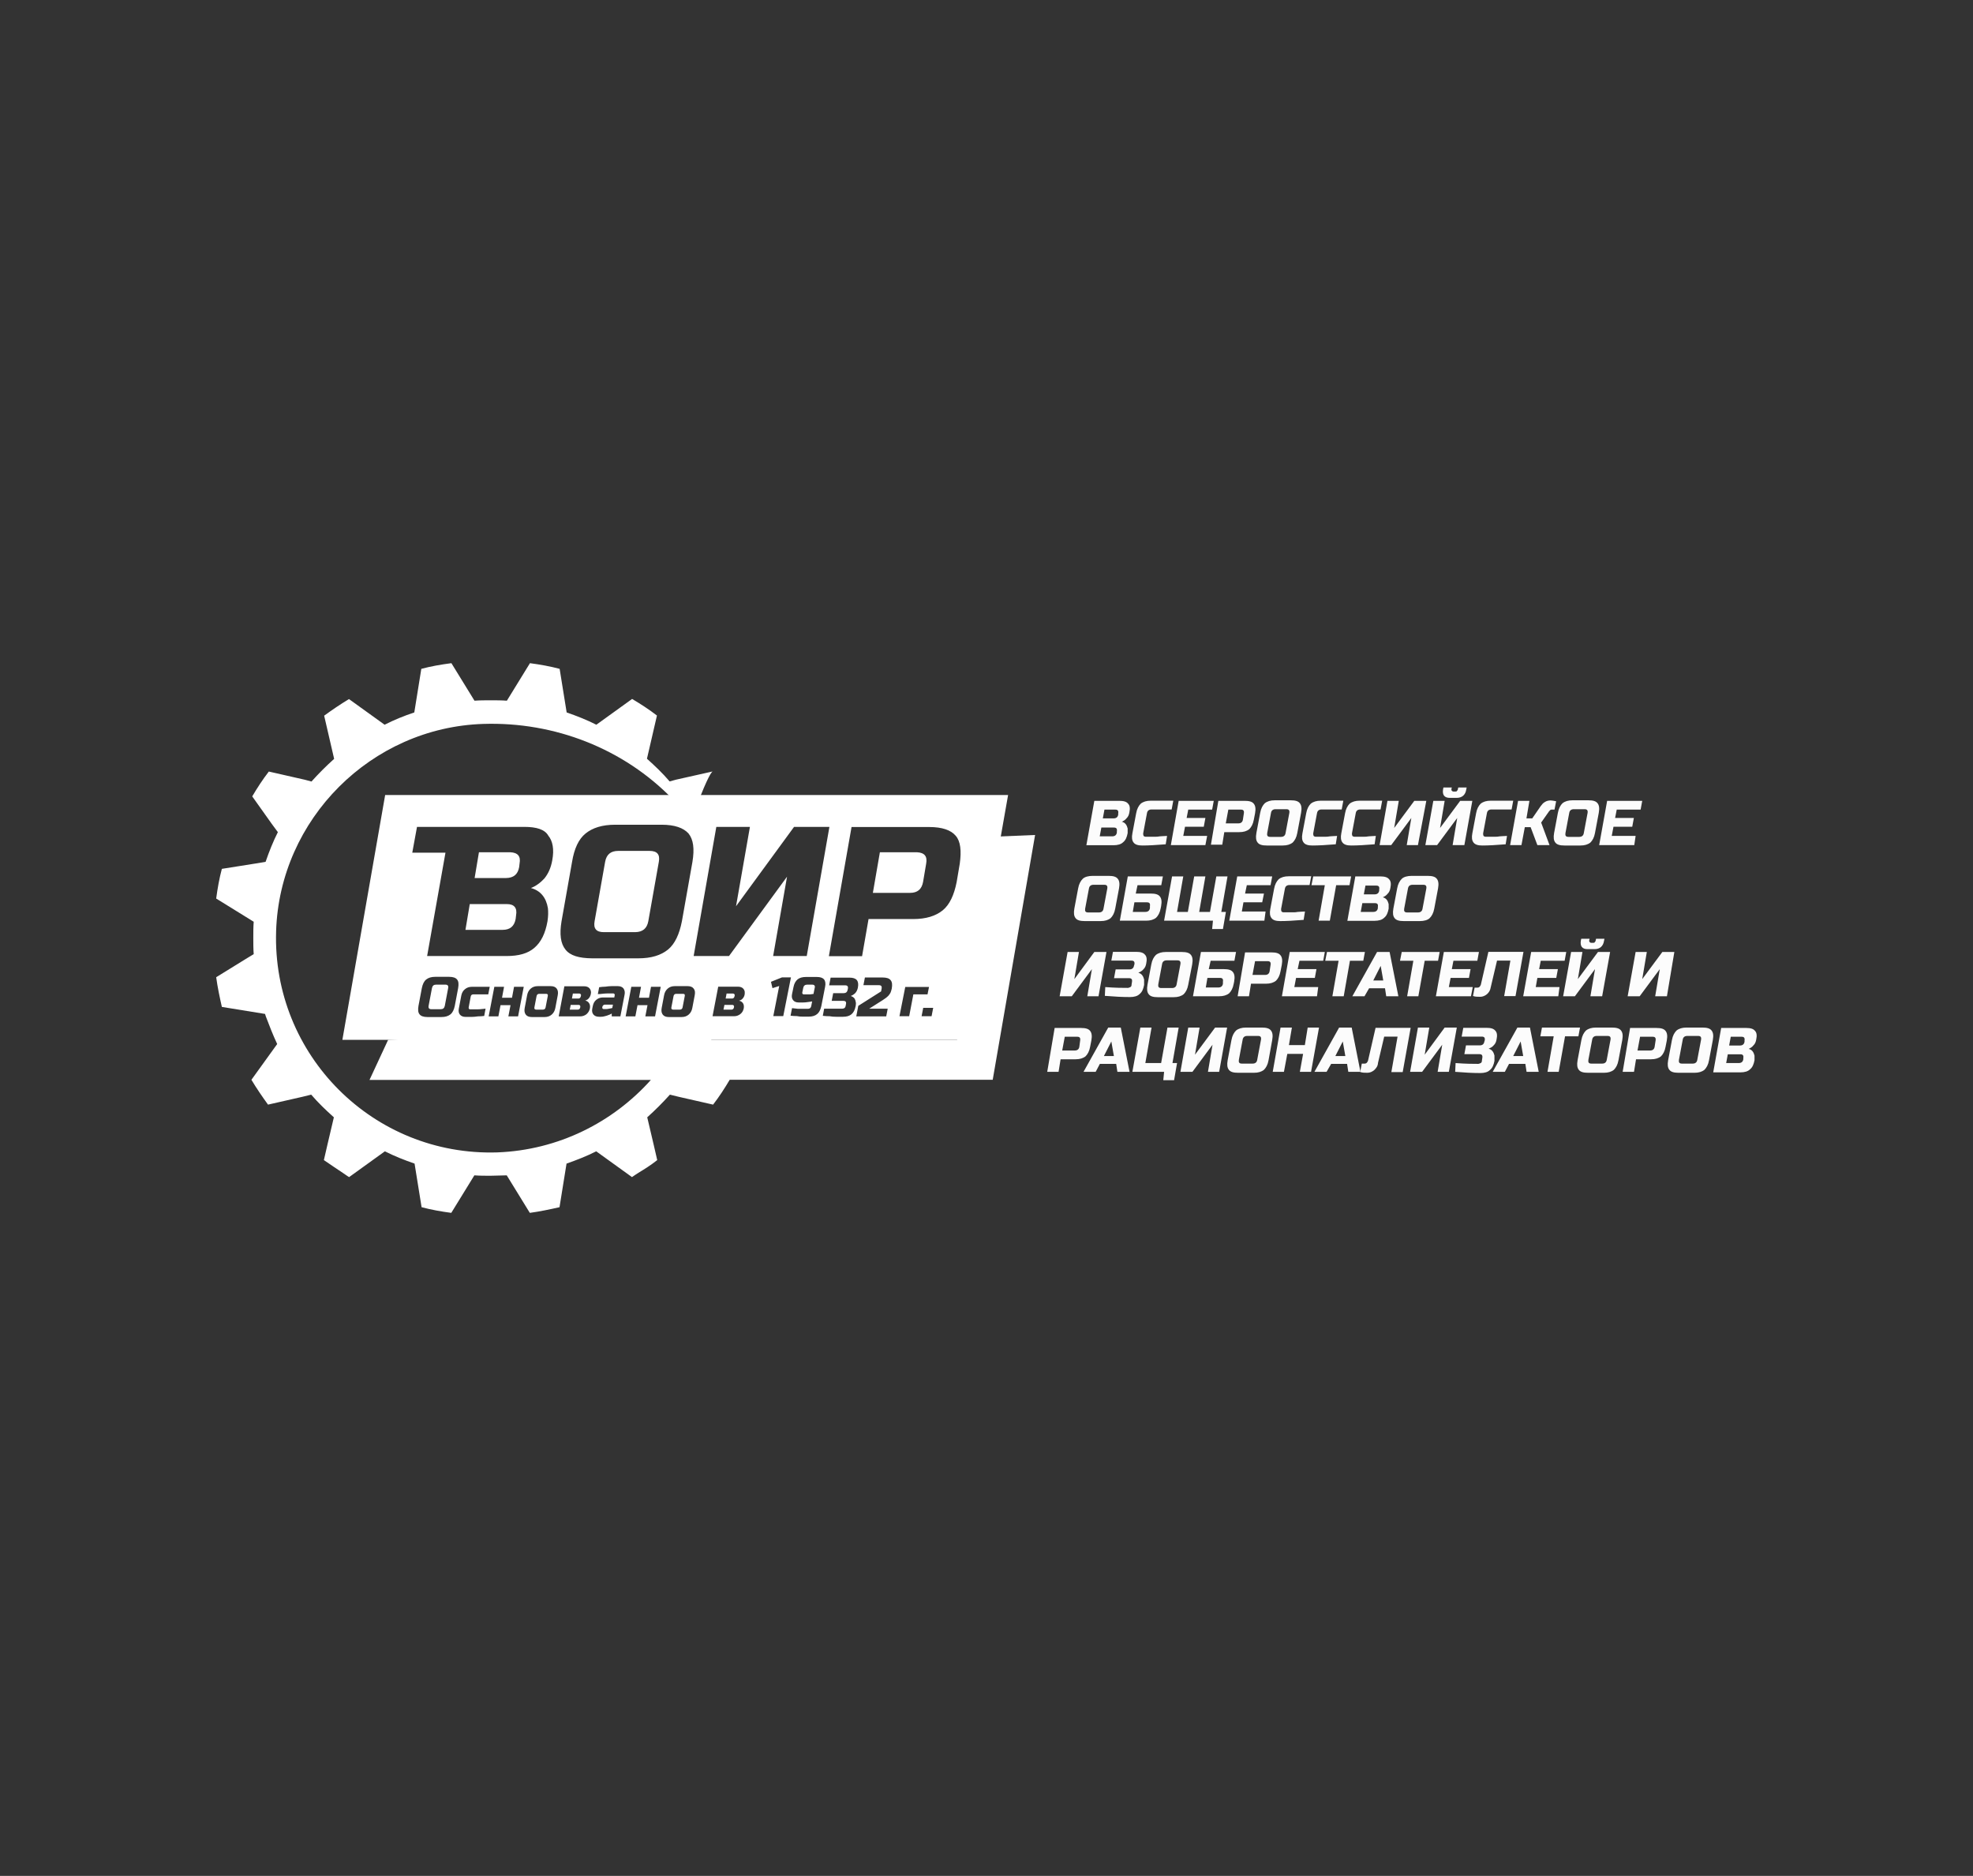 <?xml version="1.0" encoding="utf-8"?>
<!-- Generator: Adobe Illustrator 25.4.1, SVG Export Plug-In . SVG Version: 6.00 Build 0)  -->
<svg version="1.1" id="Слой_1" xmlns="http://www.w3.org/2000/svg" xmlns:xlink="http://www.w3.org/1999/xlink" x="0px" y="0px"
	 viewBox="0 0 1462 1390" style="enable-background:new 0 0 1462 1390;" xml:space="preserve">
<rect x="0" y="0" width="1462" height="1390" fill="#333333" stroke="none"/>
<style type="text/css">
	.st0{fill:none;}
	.st1{fill-rule:evenodd;clip-rule:evenodd;fill:#FCFCFC;}
	.st2{fill:#FFFFFF;}
	.st3{fill-rule:evenodd;clip-rule:evenodd;fill:#FFFFFF;}
</style>
<rect y="-0.3" class="st0" width="1462" height="1390"/>
<g>
	<polygon class="st1" points="1050.7,626.2 1042.4,626.2 1045.8,606.1 1030.9,626.2 1022.3,626.2 1028.1,593.4 1036.5,593.4 
		1033.1,613.5 1048,593.4 1056.9,593.4 	"/>
	<path class="st1" d="M1074.3,591.2c-4,0-5.6-2.2-5-6.2l0.3-1.5h6.2l-0.3,1.2c0,0.6,0,0.9,0.3,1.2c0.3,0.3,0.6,0.6,1.2,0.6h1.5
		c0.6,0,0.9,0,1.2-0.6c0.3-0.3,0.6-0.6,0.6-1.2l0.3-1.2h6.2l-0.3,1.5c-0.6,4-3.1,6.2-7.1,6.2H1074.3z M1076.4,626.2l3.4-20.1
		l-14.9,20.1h-8.7l5.9-32.8h8.4l-3.4,20.1l14.9-20.1h9l-5.9,32.8H1076.4z"/>
	<path class="st1" d="M1115.7,625.6c-7.1,0.6-13,0.9-17.3,0.9c-3.1,0-5.3-0.6-6.5-2.2c-1.2-1.5-1.5-3.7-0.9-6.8l2.8-14.9
		c0.6-3.4,1.9-5.6,3.4-7.1c1.9-1.5,4.3-2.2,7.4-2.2h16.7l-1.2,6.5h-14.9c-1.9,0-3.1,0.9-3.4,2.8l-2.8,14.9c0,0.6,0,1.2,0.3,1.9
		c0.3,0.3,0.9,0.6,1.5,0.6c0.6,0,1.2,0,2.2,0c0.9,0,1.5,0,2.5,0c0.9,0,1.5,0,2.5,0c0.9,0,1.9,0,3.4-0.3c1.2,0,3.1-0.3,5.3-0.3
		L1115.7,625.6z"/>
	<path class="st1" d="M1149.1,593.1c0.9,0,2.2,0.3,4,0.6l-1.2,6.2h-1.9c-0.6,0-0.9,0-1.2,0.3c-0.3,0.3-0.6,0.6-0.9,0.9l-5.9,8.4
		l6.2,16.7l-9,0l-5-13.3h-4.3l-2.5,13.3l-8.4,0l5.9-32.8h8.4l-2.2,13l4.3,0l6.2-9c0.9-1.2,1.9-2.5,3.1-3.1
		C1146,593.4,1147.6,593.1,1149.1,593.1"/>
	<path class="st1" d="M1176.4,602.4c0.3-1.9-0.3-2.8-2.2-2.8l-8,0c-1.9,0-3.1,0.9-3.4,2.8l-2.8,14.9c-0.3,1.9,0.3,2.8,2.2,2.8h8
		c1.9,0,3.1-0.9,3.4-2.8L1176.4,602.4z M1181.9,617.2c-0.6,3.4-1.9,5.6-3.4,7.1c-1.9,1.5-4.3,2.2-7.4,2.2h-11.8
		c-3.4,0-5.6-0.6-6.8-2.2c-1.2-1.5-1.5-3.7-0.9-7.1l2.8-14.9c0.6-3.4,1.9-5.6,3.4-7.1c1.9-1.5,4.3-2.2,7.4-2.2h11.8
		c3.4,0,5.6,0.6,6.8,2.2c1.2,1.5,1.5,3.7,0.9,7.1L1181.9,617.2z"/>
	<polygon class="st1" points="1211,626.2 1185,626.2 1190.9,593.4 1216.9,593.4 1215.7,599.9 1198,599.9 1196.8,606.1 1210.7,606.1 
		1209.5,612.6 1195.6,612.6 1194.3,619.4 1212,619.4 	"/>
	<path class="st1" d="M1056.9,658.4c0.3-1.9-0.3-2.8-2.2-2.8h-8c-1.9,0-3.1,0.9-3.4,2.8l-2.8,14.9c-0.3,1.9,0.3,2.8,2.2,2.8l8,0
		c1.9,0,3.1-0.9,3.4-2.8L1056.9,658.4z M1062.8,673.2c-0.6,3.4-1.9,5.6-3.4,7.1c-1.5,1.5-4.3,2.2-7.4,2.2h-11.8
		c-3.4,0-5.6-0.6-6.8-2.2c-1.2-1.5-1.5-3.7-0.9-7.1l2.8-14.9c0.6-3.4,1.9-5.6,3.4-7.1c1.5-1.5,4.3-2.2,7.4-2.2h11.8
		c3.4,0,5.6,0.6,6.8,2.2c1.2,1.5,1.5,3.7,0.9,7.1L1062.8,673.2z"/>
	<polygon class="st1" points="1051,738.2 1042.7,738.2 1047.3,711.9 1037.4,711.9 1038.7,705.4 1066.8,705.4 1065.6,711.9 
		1055.7,711.9 	"/>
	<polygon class="st1" points="1090,738.2 1064,738.2 1069.9,705.4 1095.9,705.4 1094.7,711.9 1077,711.9 1075.8,718.1 1089.7,718.1 
		1088.5,724.6 1074.9,724.6 1073.6,731.4 1091.3,731.4 	"/>
	<path class="st1" d="M1101.8,736.7c-1.5,1.2-3.1,1.9-5,1.9c-1.9,0-3.7,0-5.3-0.6l1.2-6.2l2.2,0c0.6,0,1.2-0.3,1.5-0.6
		c0.3-0.3,0.6-0.9,0.9-1.5l5.6-24.4h26l-5.9,32.8h-8.4l4.6-26.3h-9.9l-4.6,19.5C1104.3,733.9,1103.3,735.4,1101.8,736.7"/>
	<polygon class="st1" points="1154.7,738.2 1128.7,738.2 1134.6,705.4 1160.6,705.4 1159.4,711.9 1141.7,711.9 1140.5,718.1 
		1154.4,718.1 1153.2,724.6 1139.2,724.6 1138,731.4 1155.6,731.4 	"/>
	<path class="st1" d="M1176.4,703.3c-4,0-5.6-2.2-5-6.2l0.3-1.5h6.2l-0.3,1.2c0,0.6,0,0.9,0.3,1.2c0.3,0.3,0.6,0.6,1.2,0.6h1.5
		c0.6,0,0.9,0,1.2-0.6c0.3-0.3,0.6-0.6,0.6-1.2l0.3-1.2h6.2l-0.3,1.5c-0.6,4-3.1,6.2-7.1,6.2H1176.4z M1178.5,738.2l3.4-20.1
		l-14.9,20.1h-8.7l5.9-32.8h8.4l-3.4,20.1l14.9-20.1h9l-5.9,32.8H1178.5z"/>
	<polygon class="st1" points="1235.2,738.2 1226.5,738.2 1229.9,718.1 1215,738.2 1206.1,738.2 1212,705.4 1220.3,705.4 
		1216.9,725.5 1231.8,705.4 1240.7,705.4 	"/>
	<g>
		<path class="st2" d="M735.8,620c-0.3-0.6-26.2,151.1-26.6,150.5H527.2l-3.2-4.2c-0.3,0.1-0.6,0.1-0.9,0.2
			c-7.7,1-13.6-1.2-18.1-5.4l-217.4,9.4l-13.8,29.7h208.5c-28.1,31.4-68.5,52-113.8,53.7c-91.8,2.9-166.8-72.1-163.9-163.9
			c2.6-83.1,70.5-151,153.6-153.6c52.8-1.7,104.1,18.4,140.3,55.8c6.5-1.6,13.8,0.6,16.8,7.8c5.9-16.6,11.4-28.3,12.9-28.4
			l-27.2,6.1l-4.8,1.3c-5.2-6.1-11-11.6-16.8-16.8l0.3-1.3l7.1-30.7c-5.8-4.5-12.3-8.7-18.4-12.3l-26.5,19.1
			c-7.1-3.6-14.5-6.5-22-9.1l-5.2-32.3c-7.1-1.9-14.5-3.2-22-4.2l-17.1,27.8c-3.9-0.3-7.8-0.3-12-0.3c-3.9,0-8.1,0-12,0.3
			l-17.1-27.8c-7.8,1-15.2,2.3-22.3,4.2l-5.2,32.3c-7.8,2.6-14.9,5.5-22,9.1L258.6,518c-6.5,3.9-12.6,8.1-18.4,12.3l7.1,30.7
			l0.3,1.3c-5.8,5.2-11.6,11-16.8,16.8l-4.8-1.3l-26.8-6.1c-4.5,5.8-8.7,12.3-12.3,18.4l14.5,20.4l4.5,6.1c-3.6,7.1-6.5,14.5-9.1,22
			l-7.8,1.3l-24.6,3.9c-1.9,7.1-3.2,14.5-4.2,22l22,13.6l5.8,3.6c-0.3,3.9-0.3,7.8-0.3,12c0,3.9,0,8.1,0.3,12l-4.8,2.9l-23,14.2
			c1,7.4,2.6,14.9,4.2,22l32,5.2c0.3,0.6,0.3,1.3,0.6,1.9c2.6,6.8,5.2,13.6,8.4,20.4l-19.1,26.5c3.9,6.5,8.1,12.6,12.3,18.4
			l25.5-5.8l6.5-1.6c5.2,6.1,11,11.6,16.8,16.8l-4.8,20.4l-2.6,11.3c4.5,3.2,9.1,6.1,13.9,9.4c1.6,1,3.2,2.3,4.8,3.2l26.5-19.1
			c7.1,3.6,14.5,6.5,22,9.1l5.2,32.3c7.1,1.9,14.5,3.2,22,4.2l17.1-27.8c3.9,0.3,7.8,0.3,12,0.3c3.9,0,8.1-0.3,12-0.3l17.1,27.8
			c7.4-1,14.9-2.6,22-4.2l5.2-32.3c7.4-2.6,14.9-5.5,22-9.1l26.5,19.1c1.6-1,3.2-2.3,4.8-3.2c4.8-2.9,9.4-5.8,13.9-9.4l-2.6-11.3
			l-4.8-20.4c5.8-5.2,11.6-11,16.8-16.8l6.5,1.6l25.5,5.8c4.5-5.8,8.7-12.3,12.3-18.4l194.9,0l31.4-181.4L735.8,620z"/>
		<g>
			<path class="st3" d="M480.4,682.6l7.8-44c1-5.5-1.3-8.1-6.8-8.1l-23.3,0c-5.5,0-8.7,2.6-9.7,8.1l-7.8,44c-1,5.5,1.3,8.1,6.8,8.1
				l23.3,0C476.2,690.6,479.4,688,480.4,682.6z"/>
			<path class="st3" d="M543.2,736.2h-4.8l-0.7,3.7h4.8c0.4,0,0.8-0.1,1.1-0.4c0.3-0.3,0.5-0.6,0.6-1l0.2-0.8c0.1-0.4,0-0.8-0.2-1
				C543.9,736.3,543.6,736.2,543.2,736.2z"/>
			<path class="st3" d="M506.1,736.4h-5c-1.1,0-1.8,0.6-2,1.7l-1.6,8.3c-0.2,1.1,0.2,1.7,1.3,1.7h5c1.1,0,1.8-0.6,2-1.7l1.6-8.3
				C507.7,736.9,507.2,736.4,506.1,736.4z"/>
			<path class="st3" d="M542.8,744.6h-6l-0.7,3.5h6c0.4,0,0.8-0.1,1.1-0.4c0.3-0.3,0.5-0.6,0.6-1l0.1-0.6c0.1-0.4,0-0.8-0.2-1
				C543.5,744.8,543.2,744.6,542.8,744.6z"/>
			<path class="st3" d="M447,744.9c-0.3,0.3-0.5,0.6-0.6,1l-0.1,0.4c-0.1,0.4,0,0.8,0.2,1c0.2,0.3,0.5,0.4,1,0.4h1
				c0.5,0,1.1,0,1.7-0.1c0.6-0.1,1.2-0.2,1.7-0.3c0.6-0.1,1.2-0.2,1.8-0.4l0.5-2.5h-6C447.7,744.4,447.4,744.6,447,744.9z"/>
			<path class="st3" d="M382.1,680.9l0.3-2.6c1-5.5-1.3-8.4-6.8-8.4h-27.5l-3.2,19.1h27.5C377.9,689,381.1,686.4,382.1,680.9z"/>
			<path class="st3" d="M384.7,642.5l0.3-2.6c1-5.5-1.3-8.1-6.8-8.4h-23.3l-3.2,19.1H375C380.5,650.5,383.7,648,384.7,642.5z"/>
			<path class="st3" d="M330.1,729.6h-7c-1.7,0-2.6,0.8-3,2.5l-2.5,13.2c-0.3,1.7,0.4,2.5,2,2.5h7c1.7,0,2.6-0.8,3-2.5l2.5-13.2
				C332.4,730.4,331.7,729.6,330.1,729.6z"/>
			<path class="st3" d="M404.6,736.4h-5c-1.1,0-1.8,0.6-2,1.7l-1.6,8.3c-0.2,1.1,0.2,1.7,1.3,1.7h5c1.1,0,1.8-0.6,2-1.7l1.6-8.3
				C406.2,736.9,405.7,736.4,404.6,736.4z"/>
			<path class="st3" d="M428.9,744.6h-6l-0.7,3.5h6c0.4,0,0.8-0.1,1.1-0.4c0.3-0.3,0.5-0.6,0.6-1l0.1-0.6c0.1-0.4,0-0.8-0.2-1
				C429.6,744.8,429.3,744.6,428.9,744.6z"/>
			<path class="st3" d="M429.3,736.2h-4.8l-0.7,3.7h4.8c0.4,0,0.8-0.1,1.1-0.4c0.3-0.3,0.5-0.6,0.6-1l0.2-0.8c0.1-0.4,0-0.8-0.2-1
				C430,736.3,429.7,736.2,429.3,736.2z"/>
			<path class="st3" d="M679.5,631.5H652l-5.2,30.1h27.5c5.5,0,8.7-2.6,9.7-8.1l2.3-13.6C687.3,634.4,685,631.8,679.5,631.5z"/>
			<path class="st3" d="M601.8,729.6h-3.7c-1.6,0-2.6,0.8-2.9,2.4l-0.7,3.4c-0.1,0.4,0,0.7,0.2,1c0.2,0.3,0.5,0.4,0.9,0.4h2.3
				c0.5,0,1.1,0,1.7,0s1.1,0,1.6-0.1c0.6-0.1,1.1-0.2,1.6-0.2l0.9-4.5C604.1,730.5,603.5,729.6,601.8,729.6z"/>
			<path class="st3" d="M285.4,589.1l-31.7,181.4h461.3l32-181.4H285.4z M530.8,612.7h24.9l-10.3,58.8l43-58.8h26.2l-16.8,95.7
				h-24.9l10.3-58.8l-43,58.8H514L530.8,612.7z M309,612.7h79.5c9.1,0,15.2,1.9,17.8,6.5c3.2,3.9,4.5,10,2.9,18.4
				c-1,5.5-2.9,9.7-5.8,13.3c-2.9,3.2-6.5,5.8-10,7.1c7.1,1.9,11.3,7.1,12.6,14.9c0.3,2.6,0.3,5.8-0.3,9.7
				c-1.6,9.1-4.8,15.5-9.7,19.7c-4.8,4.2-11.6,6.1-20.7,6.1h-58.8l13.6-76.6h-24.6L309,612.7z M337,745.3c-0.6,2.9-1.6,5-3.2,6.3
				c-1.6,1.3-3.8,2-6.7,2h-10.3c-2.9,0-4.9-0.7-5.9-2c-1.1-1.3-1.3-3.4-0.8-6.3l2.5-13.2c0.6-2.9,1.6-5,3.2-6.3c1.6-1.3,3.8-2,6.7-2
				h10.3c2.9,0,4.9,0.7,5.9,2c1.1,1.3,1.3,3.4,0.8,6.3L337,745.3z M347.5,747.5c0.2,0.3,0.5,0.4,1,0.4c1.1,0,2.3,0,3.6,0
				s2.5,0,3.7-0.1c1.3-0.1,2.7-0.3,4-0.4l-1,5.4c-1.6,0.2-3.2,0.3-4.7,0.3c-1.4,0.2-2.9,0.4-4.5,0.4c-1.6,0-3.1,0-4.6,0
				c-1.9,0-3.3-0.6-4.2-1.7c-0.9-1.1-1.2-2.6-0.8-4.5l1.8-9.5c0.4-2.1,1.3-3.7,2.7-4.8c1.4-1.2,3.1-1.8,5.2-1.8h13.2l-1.1,5.6h-11
				c-1.1,0-1.8,0.5-2,1.6l-1.5,8C347.2,746.8,347.3,747.2,347.5,747.5z M383.9,753.1h-7.2l1.6-8.3h-7.4l-1.6,8.3h-7.2l4.2-21.9h7.2
				l-1.5,8.1h7.4l1.5-8.1h7.2L383.9,753.1z M413.3,737.4l-1.8,9.5c-0.4,2.1-1.3,3.7-2.7,4.9c-1.4,1.2-3.1,1.8-5.2,1.8h-9.5
				c-2.1,0-3.6-0.6-4.5-1.8c-0.9-1.2-1.2-2.8-0.8-4.9l1.8-9.5c0.4-2.1,1.3-3.7,2.7-4.9c1.4-1.2,3.1-1.8,5.2-1.8h9.5
				c2.1,0,3.6,0.6,4.5,1.8C413.4,733.7,413.7,735.3,413.3,737.4z M437.8,736.5c-0.2,1.2-0.7,2.2-1.4,3.1c-0.7,0.9-1.7,1.5-2.8,1.8
				c1.2,0.2,2.2,0.8,2.9,1.9c0.7,1,0.9,2.4,0.6,4c-0.2,0.8-0.5,1.6-0.9,2.3c-0.4,0.7-1,1.3-1.6,1.9c-0.6,0.5-1.4,0.9-2.2,1.2
				c-0.8,0.3-1.7,0.4-2.6,0.4H414l4.2-22.3h14.5c0.9,0,1.8,0.1,2.5,0.4c0.7,0.3,1.3,0.7,1.7,1.2c0.4,0.5,0.7,1.1,0.9,1.8
				C438,735,438,735.7,437.8,736.5z M419,703.6c-3.6-4.5-4.5-11.3-2.9-21l7.8-44c1.6-9.7,4.8-16.8,10-21c5.2-4.2,12.3-6.5,22-6.5
				h34.3c9.7,0,16.2,2.3,20,6.5c3.6,4.5,4.5,11.3,2.9,21l-7.8,44c-1.9,9.7-5.2,16.8-10.3,21c-5.2,4.2-12.3,6.5-22,6.5l-34.3,0
				C429,710,422.5,708.1,419,703.6z M462.8,737.1l-3.1,16h-6.4l0-2.1c-0.8,0.5-1.7,0.9-2.6,1.2c-0.8,0.3-1.6,0.6-2.6,0.8
				c-0.9,0.3-1.9,0.4-2.8,0.4h-1.4c-1.9,0-3.3-0.6-4.2-1.7c-0.9-1.1-1.2-2.6-0.8-4.5l0.4-1.9c0.4-1.9,1.2-3.4,2.6-4.5
				c1.3-1.1,3-1.7,4.8-1.7h8.5l0.3-1.6c0.1-0.4,0-0.7-0.2-1c-0.2-0.3-0.5-0.4-1-0.4c-1.1,0-2.3,0-3.6,0c-1.3,0-2.5,0.1-3.7,0.2
				c-1.4,0.2-2.7,0.3-4,0.3l1-5.1c1.6-0.2,3.1-0.4,4.7-0.4c1.4-0.2,2.9-0.4,4.5-0.4c1.6,0,3.1,0,4.6,0c1.9,0,3.3,0.6,4.2,1.7
				C462.9,733.7,463.2,735.2,462.8,737.1z M485.4,753.1h-7.2l1.6-8.3h-7.4l-1.6,8.3h-7.2l4.2-21.9h7.2l-1.5,8.1h7.4l1.5-8.1h7.2
				L485.4,753.1z M514.8,737.4l-1.8,9.5c-0.4,2.1-1.3,3.7-2.7,4.9c-1.4,1.2-3.1,1.8-5.2,1.8h-9.5c-2.1,0-3.6-0.6-4.5-1.8
				c-0.9-1.2-1.2-2.8-0.8-4.9l1.8-9.5c0.4-2.1,1.3-3.7,2.7-4.9c1.4-1.2,3.1-1.8,5.2-1.8h9.5c2.1,0,3.6,0.6,4.5,1.8
				C515,733.7,515.2,735.3,514.8,737.4z M551.8,736.8c-0.2,1.2-0.7,2.2-1.4,3c-0.7,0.9-1.7,1.4-2.8,1.7c1.2,0.2,2.2,0.8,2.9,1.8
				c0.7,1,0.9,2.3,0.6,4c-0.2,0.8-0.5,1.6-0.9,2.3c-0.4,0.7-1,1.3-1.6,1.8c-0.6,0.5-1.4,0.9-2.2,1.2c-0.8,0.3-1.7,0.4-2.6,0.4H528
				l4.2-21.9h14.5c0.9,0,1.8,0.1,2.5,0.4c0.7,0.3,1.3,0.7,1.7,1.2c0.4,0.5,0.7,1.1,0.9,1.8C551.9,735.3,551.9,736,551.8,736.8z
				 M573,753l4.4-22.4l-5,1.6l-1.1-4.7l8.2-3.3h6.6l-5.7,28.7H573z M605.5,751.4c-1.5,1.3-3.6,1.9-6.3,1.9c-1.3,0-2.8,0-4.4,0
				c-1.6,0-3-0.1-4.3-0.4c-1.6,0-3.2-0.1-4.7-0.3l1.1-5.6c1.5,0.2,2.9,0.3,4.4,0.5c1.3,0,2.6,0,3.9,0c1.4,0,2.5,0,3.5,0
				c0.6,0,1.2-0.2,1.6-0.5c0.4-0.4,0.7-0.8,0.8-1.4l0.7-3.6c-0.8,0.2-1.7,0.3-2.5,0.4c-0.7,0.1-1.5,0.2-2.3,0.3
				c-0.8,0.1-1.6,0.1-2.3,0.1h-2.9c-1.9,0-3.2-0.6-4.1-1.7c-0.9-1.1-1.2-2.6-0.8-4.5l1.1-5.3c0.5-2.5,1.5-4.3,3-5.6
				c1.5-1.2,3.6-1.8,6.3-1.8h7.8c2.7,0,4.5,0.6,5.5,1.8c1,1.2,1.3,3.1,0.8,5.5l-2.8,14.3C608,748.2,607,750.2,605.5,751.4z
				 M634.1,745.2l-0.1,0.4c-0.5,2.7-1.5,4.6-3,5.9c-1.5,1.3-3.6,1.9-6.3,1.9c-1.6,0-3.4,0-5.1,0c-1.8,0-3.4-0.1-4.8-0.4
				c-1.8,0-3.4-0.1-5.1-0.3l1-5.3c1.6,0,3.2,0,4.8,0c1.4,0,2.9,0,4.4,0c1.5,0,3,0,4.3,0c0.6,0,1.2-0.2,1.6-0.5
				c0.4-0.3,0.7-0.8,0.8-1.4l0.3-1.6c0.3-1.6-0.4-2.3-2-2.3h-8.6l1.1-5.7h7.8c1.6,0,2.6-0.8,2.9-2.5l0.2-0.8c0.3-1.6-0.3-2.5-2-2.5
				h-11.9l1.1-5.7h13.9c2.7,0,4.5,0.6,5.5,1.8c1,1.2,1.3,3.1,0.8,5.6c-0.3,1.6-1,3-1.9,4c-1,1-2.1,1.7-3.4,2.2
				c0.6,0.2,1.1,0.4,1.7,0.8c0.5,0.4,1,0.8,1.3,1.4c0.3,0.6,0.6,1.3,0.7,2.2C634.3,743.1,634.3,744.1,634.1,745.2z M660.8,732.5
				l-0.2,0.8c-0.2,0.9-0.5,1.7-0.8,2.4c-0.4,0.7-0.9,1.4-1.4,2c-0.6,0.6-1.2,1.2-1.9,1.7c-0.7,0.5-1.5,1-2.3,1.6l-10.1,6.4h13.7
				l-1.1,5.7h-22.2l1.5-7.8l16.9-10.7l0.4-2.1c0.3-1.6-0.3-2.5-2-2.5h-11.5l1.1-5.7h13.1c2.9,0,4.8,0.6,5.9,1.9
				C661.1,727.6,661.3,729.6,660.8,732.5z M673.7,753h-7.2l4.3-21.7h17.6l-1.1,5.5h-10.5L673.7,753z M690.3,753h-7.4l1.2-6.2h7.4
				L690.3,753z M711.2,639.9l-2.3,13.6c-1.9,9.7-5.2,16.8-10.3,21c-5.2,4.2-12.3,6.5-22,6.5h-33l-4.8,27.5h-24.6l16.8-95.7h57.5
				c9.7,0,16.2,2.3,19.7,6.5C711.8,623.4,712.5,630.5,711.2,639.9z"/>
		</g>
		<path class="st1" d="M828.6,602.7c0.3-1.9-0.3-2.8-2.2-2.8h-8l-1.2,6.5l8,0c1.9,0,3.1-0.9,3.4-2.8V602.7z M827.6,616
			c0.3-1.9-0.3-2.8-2.2-2.8h-9.3l-1.2,6.5h9.3c1.9,0,3.1-0.9,3.4-2.8L827.6,616z M810.9,593.4h18.6c3.1,0,5.3,0.6,6.5,2.2
			c1.2,1.2,1.5,3.4,0.9,6.2c-0.3,1.9-0.9,3.4-2.2,4.6c-0.9,1.2-2.2,1.9-3.4,2.5c2.5,0.6,3.7,2.5,4.3,5c0,0.9,0,2.2,0,3.4
			c-0.6,3.1-1.5,5.3-3.4,6.8c-1.5,1.5-4,2.2-7.1,2.2l-20.1,0L810.9,593.4z"/>
		<path class="st1" d="M863.8,625.6c-7.1,0.6-13,0.9-17.3,0.9c-3.1,0-5.3-0.6-6.5-2.2c-1.2-1.5-1.5-3.7-0.9-6.8l2.8-14.9
			c0.6-3.4,1.9-5.6,3.4-7.1c1.9-1.5,4.3-2.2,7.4-2.2h16.7l-1.2,6.5h-14.9c-1.9,0-3.1,0.9-3.4,2.8l-2.8,14.9c0,0.6,0,1.2,0.3,1.9
			c0.3,0.3,0.9,0.6,1.5,0.6c0.6,0,1.2,0,2.2,0s1.5,0,2.5,0c0.9,0,1.5,0,2.5,0c0.9,0,1.9,0,3.4-0.3c1.2,0,3.1-0.3,5.3-0.3
			L863.8,625.6z"/>
		<polygon class="st1" points="893.2,626.2 867.6,626.2 873.4,593.4 899.4,593.4 898.2,599.9 880.5,599.9 879.3,606.1 893.2,606.1 
			892,612.6 878.1,612.6 876.8,619.4 894.5,619.4 		"/>
		<path class="st1" d="M921.7,602.7c0.3-1.9-0.3-2.8-2.2-2.8h-9.3l-1.9,10.2h9.3c1.9,0,3.1-0.9,3.4-2.8L921.7,602.7z M902.8,593.4
			h19.5c3.4,0,5.6,0.6,6.8,2.2c1.2,1.5,1.5,3.7,0.9,7.1l-0.9,4.6c-0.6,3.4-1.9,5.6-3.4,7.1c-1.9,1.5-4.3,2.2-7.4,2.2h-11.1l-1.5,9.3
			h-8.4L902.8,593.4z"/>
		<path class="st1" d="M955.4,602.4c0.3-1.9-0.3-2.8-2.2-2.8l-8,0c-1.9,0-3.1,0.9-3.4,2.8l-2.8,14.9c-0.3,1.9,0.3,2.8,2.2,2.8h8
			c1.9,0,3.1-0.9,3.4-2.8L955.4,602.4z M961.3,617.2c-0.6,3.4-1.9,5.6-3.4,7.1c-1.9,1.5-4.3,2.2-7.4,2.2h-11.8
			c-3.4,0-5.6-0.6-6.8-2.2c-1.2-1.5-1.5-3.7-0.9-7.1l2.8-14.9c0.6-3.4,1.9-5.6,3.4-7.1c1.9-1.5,4.3-2.2,7.4-2.2h11.8
			c3.4,0,5.6,0.6,6.8,2.2c1.2,1.5,1.5,3.7,0.9,7.1L961.3,617.2z"/>
		<path class="st1" d="M989.8,625.6c-7.1,0.6-13,0.9-17.3,0.9c-3.1,0-5.3-0.6-6.5-2.2c-1.2-1.5-1.5-3.7-0.9-6.8l2.8-14.9
			c0.6-3.4,1.9-5.6,3.4-7.1c1.9-1.5,4.3-2.2,7.4-2.2h16.7l-1.2,6.5h-14.9c-1.9,0-3.1,0.9-3.4,2.8l-2.8,14.9c0,0.6,0,1.2,0.3,1.9
			c0.3,0.3,0.9,0.6,1.5,0.6c0.6,0,1.2,0,2.2,0c0.9,0,1.5,0,2.5,0s1.5,0,2.5,0c0.9,0,1.9,0,3.4-0.3c1.2,0,3.1-0.3,5.3-0.3
			L989.8,625.6z"/>
		<path class="st1" d="M1018.6,625.6c-7.1,0.6-13,0.9-17.3,0.9c-3.1,0-5.3-0.6-6.5-2.2c-1.2-1.5-1.5-3.7-0.9-6.8l2.8-14.9
			c0.6-3.4,1.9-5.6,3.4-7.1c1.9-1.5,4.3-2.2,7.4-2.2h16.7l-1.2,6.5H1008c-1.9,0-3.1,0.9-3.4,2.8l-2.8,14.9c0,0.6,0,1.2,0.3,1.9
			c0.3,0.3,0.9,0.6,1.5,0.6c0.6,0,1.2,0,2.2,0c0.9,0,1.5,0,2.5,0c0.9,0,1.5,0,2.5,0c0.9,0,1.9,0,3.4-0.3c1.2,0,3.1-0.3,5.3-0.3
			L1018.6,625.6z"/>
		<path class="st1" d="M820.5,658.4c0.3-1.9-0.3-2.8-2.2-2.8h-8c-1.9,0-3.1,0.9-3.4,2.8l-2.8,14.9c-0.3,1.9,0.3,2.8,2.2,2.8l8,0
			c1.9,0,3.1-0.9,3.4-2.8L820.5,658.4z M826.4,673.2c-0.6,3.4-1.9,5.6-3.4,7.1c-1.9,1.5-4.3,2.2-7.4,2.2h-11.8
			c-3.4,0-5.6-0.6-6.8-2.2c-1.2-1.5-1.5-3.7-0.9-7.1l2.8-14.9c0.6-3.4,1.9-5.6,3.4-7.1c1.5-1.5,4.3-2.2,7.4-2.2h11.8
			c3.4,0,5.6,0.6,6.8,2.2c1.2,1.5,1.5,3.7,0.9,7.1L826.4,673.2z"/>
		<path class="st1" d="M852.1,671.4c0.3-1.9-0.3-2.8-2.2-2.8h-9.3l-1.2,7.1h9.3c1.9,0,3.1-0.9,3.4-2.8V671.4z M841.6,662.1h11.1
			c3.4,0,5.6,0.6,6.8,2.2c1.2,1.5,1.5,3.7,0.9,7.1l-0.3,1.5c-0.6,3.4-1.9,5.6-3.4,7.1c-1.9,1.5-4.3,2.2-7.4,2.2l-19.5,0l5.9-32.8h26
			l-1.2,6.5h-17.6L841.6,662.1z"/>
		<polygon class="st1" points="862.6,682.2 868.5,649.4 876.8,649.4 872.2,675.7 880.2,675.7 884.9,649.4 893.2,649.4 888.6,675.7 
			896.6,675.7 901.3,649.4 909.6,649.4 905,675.7 908.4,675.7 906.2,688.4 898.2,688.4 898.8,682.2 		"/>
		<polygon class="st1" points="936.9,682.2 910.9,682.2 916.8,649.4 942.7,649.4 941.5,655.9 923.9,655.9 922.6,662.1 936.6,662.1 
			935.3,668.6 921.4,668.6 920.2,675.4 937.8,675.4 		"/>
		<path class="st1" d="M966,681.6c-7.1,0.6-13,0.9-17.3,0.9c-3.1,0-5.3-0.6-6.5-2.2c-1.2-1.5-1.5-3.7-0.9-6.8l2.8-14.9
			c0.6-3.4,1.9-5.6,3.4-7.1c1.9-1.5,4.3-2.2,7.4-2.2h16.7l-1.2,6.5h-14.9c-1.9,0-3.1,0.9-3.4,2.8l-2.8,14.9c0,0.6,0,1.2,0.3,1.9
			c0.3,0.3,0.9,0.6,1.5,0.6c0.6,0,1.2,0,2.2,0c0.9,0,1.5,0,2.5,0c0.9,0,1.5,0,2.5,0c0.9,0,1.9,0,3.4-0.3c1.2,0,3.1-0.3,5.3-0.3
			L966,681.6z"/>
		<polygon class="st1" points="985.4,682.2 977.1,682.2 981.7,655.9 971.8,655.9 973.1,649.4 1001.2,649.4 1000,655.9 990.1,655.9 
					"/>
		<path class="st1" d="M1022,659c0.3-1.9-0.3-2.8-2.2-2.8l-8,0l-1.2,6.5h8c1.9,0,3.1-0.9,3.4-2.8V659z M1021,672
			c0.3-1.9-0.3-2.8-2.2-2.8h-9.3l-1.2,6.5h9.3c1.9,0,3.1-0.9,3.4-2.8V672z M1004.3,649.4h18.6c3.1,0,5.3,0.6,6.5,2.2
			c1.2,1.2,1.5,3.4,0.9,6.2c-0.3,1.9-0.9,3.4-2.2,4.6c-0.9,1.2-2.2,1.9-3.4,2.5c2.5,0.6,3.7,2.5,4.3,5c0,0.9,0,2.2,0,3.4
			c-0.6,3.1-1.5,5.3-3.4,6.8c-1.5,1.5-4,2.2-7.1,2.2h-20.1L1004.3,649.4z"/>
		<polygon class="st1" points="814,738.2 805.7,738.2 809.1,718.1 794.2,738.2 785.2,738.2 791.1,705.4 799.5,705.4 796.1,725.5 
			810.9,705.4 819.9,705.4 		"/>
		<path class="st1" d="M819,731.4c7.7,0.6,13.3,0.6,16.7,0.6c0.6,0,1.2-0.3,1.9-0.6c0.6-0.3,0.9-0.9,0.9-1.9l0.3-1.9
			c0.3-1.9-0.3-2.8-2.2-2.8h-11.1l1.2-6.5l10.2,0c1.9,0,3.1-0.9,3.4-2.8l0.3-0.9c0.3-1.9-0.3-2.8-2.2-2.8l-14.9,0l1.2-6.5h17.3
			c3.1,0,5.3,0.6,6.5,2.2c1.2,1.2,1.5,3.4,0.9,6.2c-0.3,1.9-0.9,3.4-2.2,4.6c-0.9,1.2-2.5,1.9-3.7,2.5c2.5,0.6,3.7,2.5,4.3,5
			c0,0.9,0,2.2,0,3.4v0.6c-0.6,3.1-1.5,5.3-3.4,6.8c-1.5,1.5-4,2.2-7.1,2.2c-5.3,0-11.4-0.3-18.6-0.9L819,731.4z"/>
		<path class="st1" d="M874.7,714.4c0.3-1.9-0.3-2.8-2.2-2.8h-8c-1.9,0-3.1,0.9-3.4,2.8l-2.8,14.9c-0.3,1.9,0.3,2.8,2.2,2.8l8,0
			c1.9,0,3.1-0.9,3.4-2.8L874.7,714.4z M880.5,729.6c-0.6,3.4-1.9,5.6-3.4,7.1c-1.9,1.5-4.3,2.2-7.4,2.2H858c-3.4,0-5.6-0.6-6.8-2.2
			c-1.2-1.5-1.5-3.7-0.9-7.1l2.8-14.9c0.6-3.4,1.9-5.6,3.4-7.1c1.9-1.5,4.3-2.2,7.4-2.2h11.8c3.4,0,5.6,0.6,6.8,2.2
			c1.2,1.5,1.5,3.7,0.9,7.1L880.5,729.6z"/>
		<path class="st1" d="M906.2,727.4c0.3-1.9-0.3-2.8-2.2-2.8h-9.3l-1.2,7.1h9.3c1.9,0,3.1-0.9,3.4-2.8V727.4z M895.7,718.1h11.1
			c3.4,0,5.6,0.6,6.8,2.2c1.2,1.5,1.5,3.7,0.9,7.1l-0.3,1.5c-0.6,3.4-1.9,5.6-3.4,7.1c-1.9,1.5-4.3,2.2-7.4,2.2H884l5.9-32.8h26
			l-1.2,6.5h-17.6L895.7,718.1z"/>
		<path class="st1" d="M941.5,715c0.3-1.9-0.3-2.8-2.2-2.8l-9.3,0l-1.9,10.2h9.3c1.9,0,3.1-0.9,3.4-2.8L941.5,715z M922.6,705.7
			h19.5c3.4,0,5.6,0.6,6.8,2.2c1.2,1.5,1.5,3.7,0.9,7.1l-0.9,4.6c-0.6,3.4-1.9,5.6-3.4,7.1c-1.9,1.5-4.3,2.2-7.4,2.2H927l-1.5,9.3
			h-8.4L922.6,705.7z"/>
		<polygon class="st1" points="975.9,738.2 949.9,738.2 955.7,705.4 981.7,705.4 980.5,711.9 962.9,711.9 961.6,718.1 975.5,718.1 
			974.3,724.6 960.4,724.6 959.1,731.4 976.8,731.4 		"/>
		<polygon class="st1" points="995.7,738.2 987.3,738.2 991.9,711.9 982,711.9 983.3,705.4 1011.4,705.4 1010.2,711.9 1000.3,711.9 
					"/>
		<path class="st1" d="M1017.6,726.5h7.4l-1.9-10.8L1017.6,726.5z M1011.1,738.2h-9l18.3-32.8h9.3l6.5,32.8h-9l-0.9-5.9h-11.8
			L1011.1,738.2z"/>
		<path class="st1" d="M800.4,771c0.3-1.9-0.3-2.8-2.2-2.8H789l-1.9,10.2h9.3c1.9,0,3.1-0.9,3.4-2.8L800.4,771z M781.5,761.7H801
			c3.4,0,5.6,0.6,6.8,2.2c1.2,1.5,1.5,3.7,0.9,7.1l-0.9,4.6c-0.6,3.4-1.9,5.6-3.4,7.1c-1.9,1.5-4.3,2.2-7.4,2.2h-11.1l-1.5,9.3
			l-8.4,0L781.5,761.7z"/>
		<path class="st1" d="M818,782.5h7.4l-1.9-10.8L818,782.5z M811.9,794.2h-9l18.3-32.8h9.3l6.5,32.8h-9l-0.9-5.9h-12.1L811.9,794.2z
			"/>
		<polygon class="st1" points="839.1,794.2 845,761.4 853.3,761.4 848.7,787.7 860.4,787.7 865.1,761.4 873.4,761.4 868.8,787.7 
			872.2,787.7 870,800.4 862,800.4 862.6,794.2 		"/>
		<polygon class="st1" points="903.4,794.2 895.1,794.2 898.5,774.1 883.6,794.2 874.7,794.2 880.5,761.4 888.9,761.4 885.5,781.5 
			900.4,761.4 909.3,761.4 		"/>
		<path class="st1" d="M934.4,770.4c0.3-1.9-0.3-2.8-2.2-2.8h-8c-1.9,0-3.1,0.9-3.4,2.8l-2.8,14.9c-0.3,1.9,0.3,2.8,2.2,2.8h8
			c1.9,0,3.1-0.9,3.4-2.8L934.4,770.4z M940,785.6c-0.6,3.4-1.9,5.6-3.4,7.1c-1.9,1.5-4.3,2.2-7.4,2.2h-11.8c-3.4,0-5.6-0.6-6.8-2.2
			c-1.2-1.5-1.5-3.7-0.9-7.1l2.8-14.9c0.6-3.4,1.9-5.6,3.4-7.1c1.9-1.5,4.3-2.2,7.4-2.2H935c3.4,0,5.6,0.6,6.8,2.2
			c1.2,1.5,1.5,3.7,0.9,7.1L940,785.6z"/>
		<polygon class="st1" points="971.5,794.2 963.2,794.2 965.6,780.9 953.9,780.9 951.4,794.2 943.1,794.2 948.9,761.4 957.3,761.4 
			955.1,774.4 966.9,774.4 969,761.4 977.4,761.4 		"/>
		<path class="st1" d="M989.5,782.5h7.4l-1.9-10.8L989.5,782.5z M983,794.2h-9l18.3-32.8h9.3l6.5,32.8h-9l-0.9-5.9h-11.8L983,794.2z
			"/>
		<path class="st1" d="M1018.2,793c-1.5,1.2-3.1,1.9-5,1.9c-1.9,0-3.7,0-5.3-0.6l1.2-6.2l2.2,0c0.6,0,1.2-0.3,1.5-0.6
			c0.3-0.3,0.6-0.9,0.9-1.5l5.6-24.4h26l-5.9,32.8h-8.4l4.6-26.3h-9.9l-4.6,19.5C1021,789.9,1019.8,791.5,1018.2,793"/>
	</g>
	<polygon class="st1" points="1073.6,794.2 1065.3,794.2 1068.7,774.1 1053.8,794.2 1044.9,794.2 1050.7,761.4 1059.1,761.4 
		1055.7,781.5 1070.5,761.4 1079.5,761.4 	"/>
	<path class="st1" d="M1078.6,787.7c7.7,0.6,13.3,0.6,16.7,0.6c0.6,0,1.2-0.3,1.9-0.6c0.6-0.3,0.9-0.9,0.9-1.9l0.3-1.9
		c0.3-1.9-0.3-2.8-2.2-2.8h-11.1l1.2-6.5l10.2,0c1.9,0,3.1-0.9,3.4-2.8l0.3-0.9c0.3-1.9-0.3-2.8-2.2-2.8h-14.9l1.2-6.5h17.3
		c3.1,0,5.3,0.6,6.5,2.2c1.2,1.2,1.5,3.4,0.9,6.2c-0.3,1.9-0.9,3.4-2.2,4.6c-0.9,1.2-2.5,1.9-3.7,2.5c2.5,0.6,3.7,2.5,4.3,5
		c0,0.9,0,2.2,0,3.4v0.6c-0.6,3.1-1.5,5.3-3.4,6.8c-1.5,1.5-4,2.2-7.1,2.2c-5.3,0-11.4-0.3-18.6-0.9L1078.6,787.7z"/>
	<path class="st1" d="M1121.3,782.5h7.4l-1.9-10.8L1121.3,782.5z M1115.1,794.2h-9l18.3-32.8h9.3l6.5,32.8h-9l-0.9-5.9h-12.1
		L1115.1,794.2z"/>
	<polygon class="st1" points="1155,794.2 1146.7,794.2 1151.3,767.9 1141.4,767.9 1142.6,761.4 1170.8,761.4 1169.6,767.9 
		1159.7,767.9 	"/>
	<path class="st1" d="M1193.4,770.4c0.3-1.9-0.3-2.8-2.2-2.8h-8c-1.9,0-3.1,0.9-3.4,2.8l-2.8,14.9c-0.3,1.9,0.3,2.8,2.2,2.8h8
		c1.9,0,3.1-0.9,3.4-2.8L1193.4,770.4z M1199.3,785.6c-0.6,3.4-1.9,5.6-3.4,7.1c-1.9,1.5-4.3,2.2-7.4,2.2h-11.8
		c-3.4,0-5.6-0.6-6.8-2.2c-1.2-1.5-1.5-3.7-0.9-7.1l2.8-14.9c0.6-3.4,1.9-5.6,3.4-7.1c1.9-1.5,4.3-2.2,7.4-2.2h11.8
		c3.4,0,5.6,0.6,6.8,2.2c1.2,1.5,1.5,3.7,0.9,7.1L1199.3,785.6z"/>
	<path class="st1" d="M1226.8,771c0.3-1.9-0.3-2.8-2.2-2.8h-9.3l-1.9,10.2h9.3c1.9,0,3.1-0.9,3.4-2.8L1226.8,771z M1207.9,761.7
		h19.5c3.4,0,5.6,0.6,6.8,2.2c1.2,1.5,1.5,3.7,0.9,7.1l-0.9,4.6c-0.6,3.4-1.9,5.6-3.4,7.1c-1.9,1.5-4.3,2.2-7.4,2.2h-11.1l-1.5,9.3
		l-8.4,0L1207.9,761.7z"/>
	<path class="st1" d="M1260.5,770.4c0.3-1.9-0.3-2.8-2.2-2.8h-8c-1.9,0-3.1,0.9-3.4,2.8l-2.8,14.9c-0.3,1.9,0.3,2.8,2.2,2.8h8
		c1.9,0,3.1-0.9,3.4-2.8L1260.5,770.4z M1266.4,785.6c-0.6,3.4-1.9,5.6-3.4,7.1c-1.9,1.5-4.3,2.2-7.4,2.2h-11.8
		c-3.4,0-5.6-0.6-6.8-2.2c-1.2-1.5-1.5-3.7-0.9-7.1l2.8-14.9c0.6-3.4,1.9-5.6,3.4-7.1c1.9-1.5,4.3-2.2,7.4-2.2h11.8
		c3.4,0,5.6,0.6,6.8,2.2c1.2,1.5,1.5,3.7,0.9,7.1L1266.4,785.6z"/>
	<path class="st1" d="M1292.7,771c0.3-1.9-0.3-2.8-2.2-2.8h-8l-1.2,6.5h8c1.9,0,3.1-0.9,3.4-2.8L1292.7,771z M1291.8,784
		c0.3-1.9-0.3-2.8-2.2-2.8h-9.3l-1.2,6.5h9.3c1.9,0,3.1-0.9,3.4-2.8V784z M1275.4,761.7h18.6c3.1,0,5.3,0.6,6.5,2.2
		c1.2,1.2,1.5,3.4,0.9,6.2c-0.3,1.9-0.9,3.4-2.2,4.6c-0.9,1.2-2.2,1.9-3.4,2.5c2.5,0.6,3.7,2.5,4.3,5c0,0.9,0,2.2,0,3.4
		c-0.6,3.1-1.5,5.3-3.4,6.8c-1.5,1.5-4,2.2-7.1,2.2l-20.1,0L1275.4,761.7z"/>
</g>
</svg>
